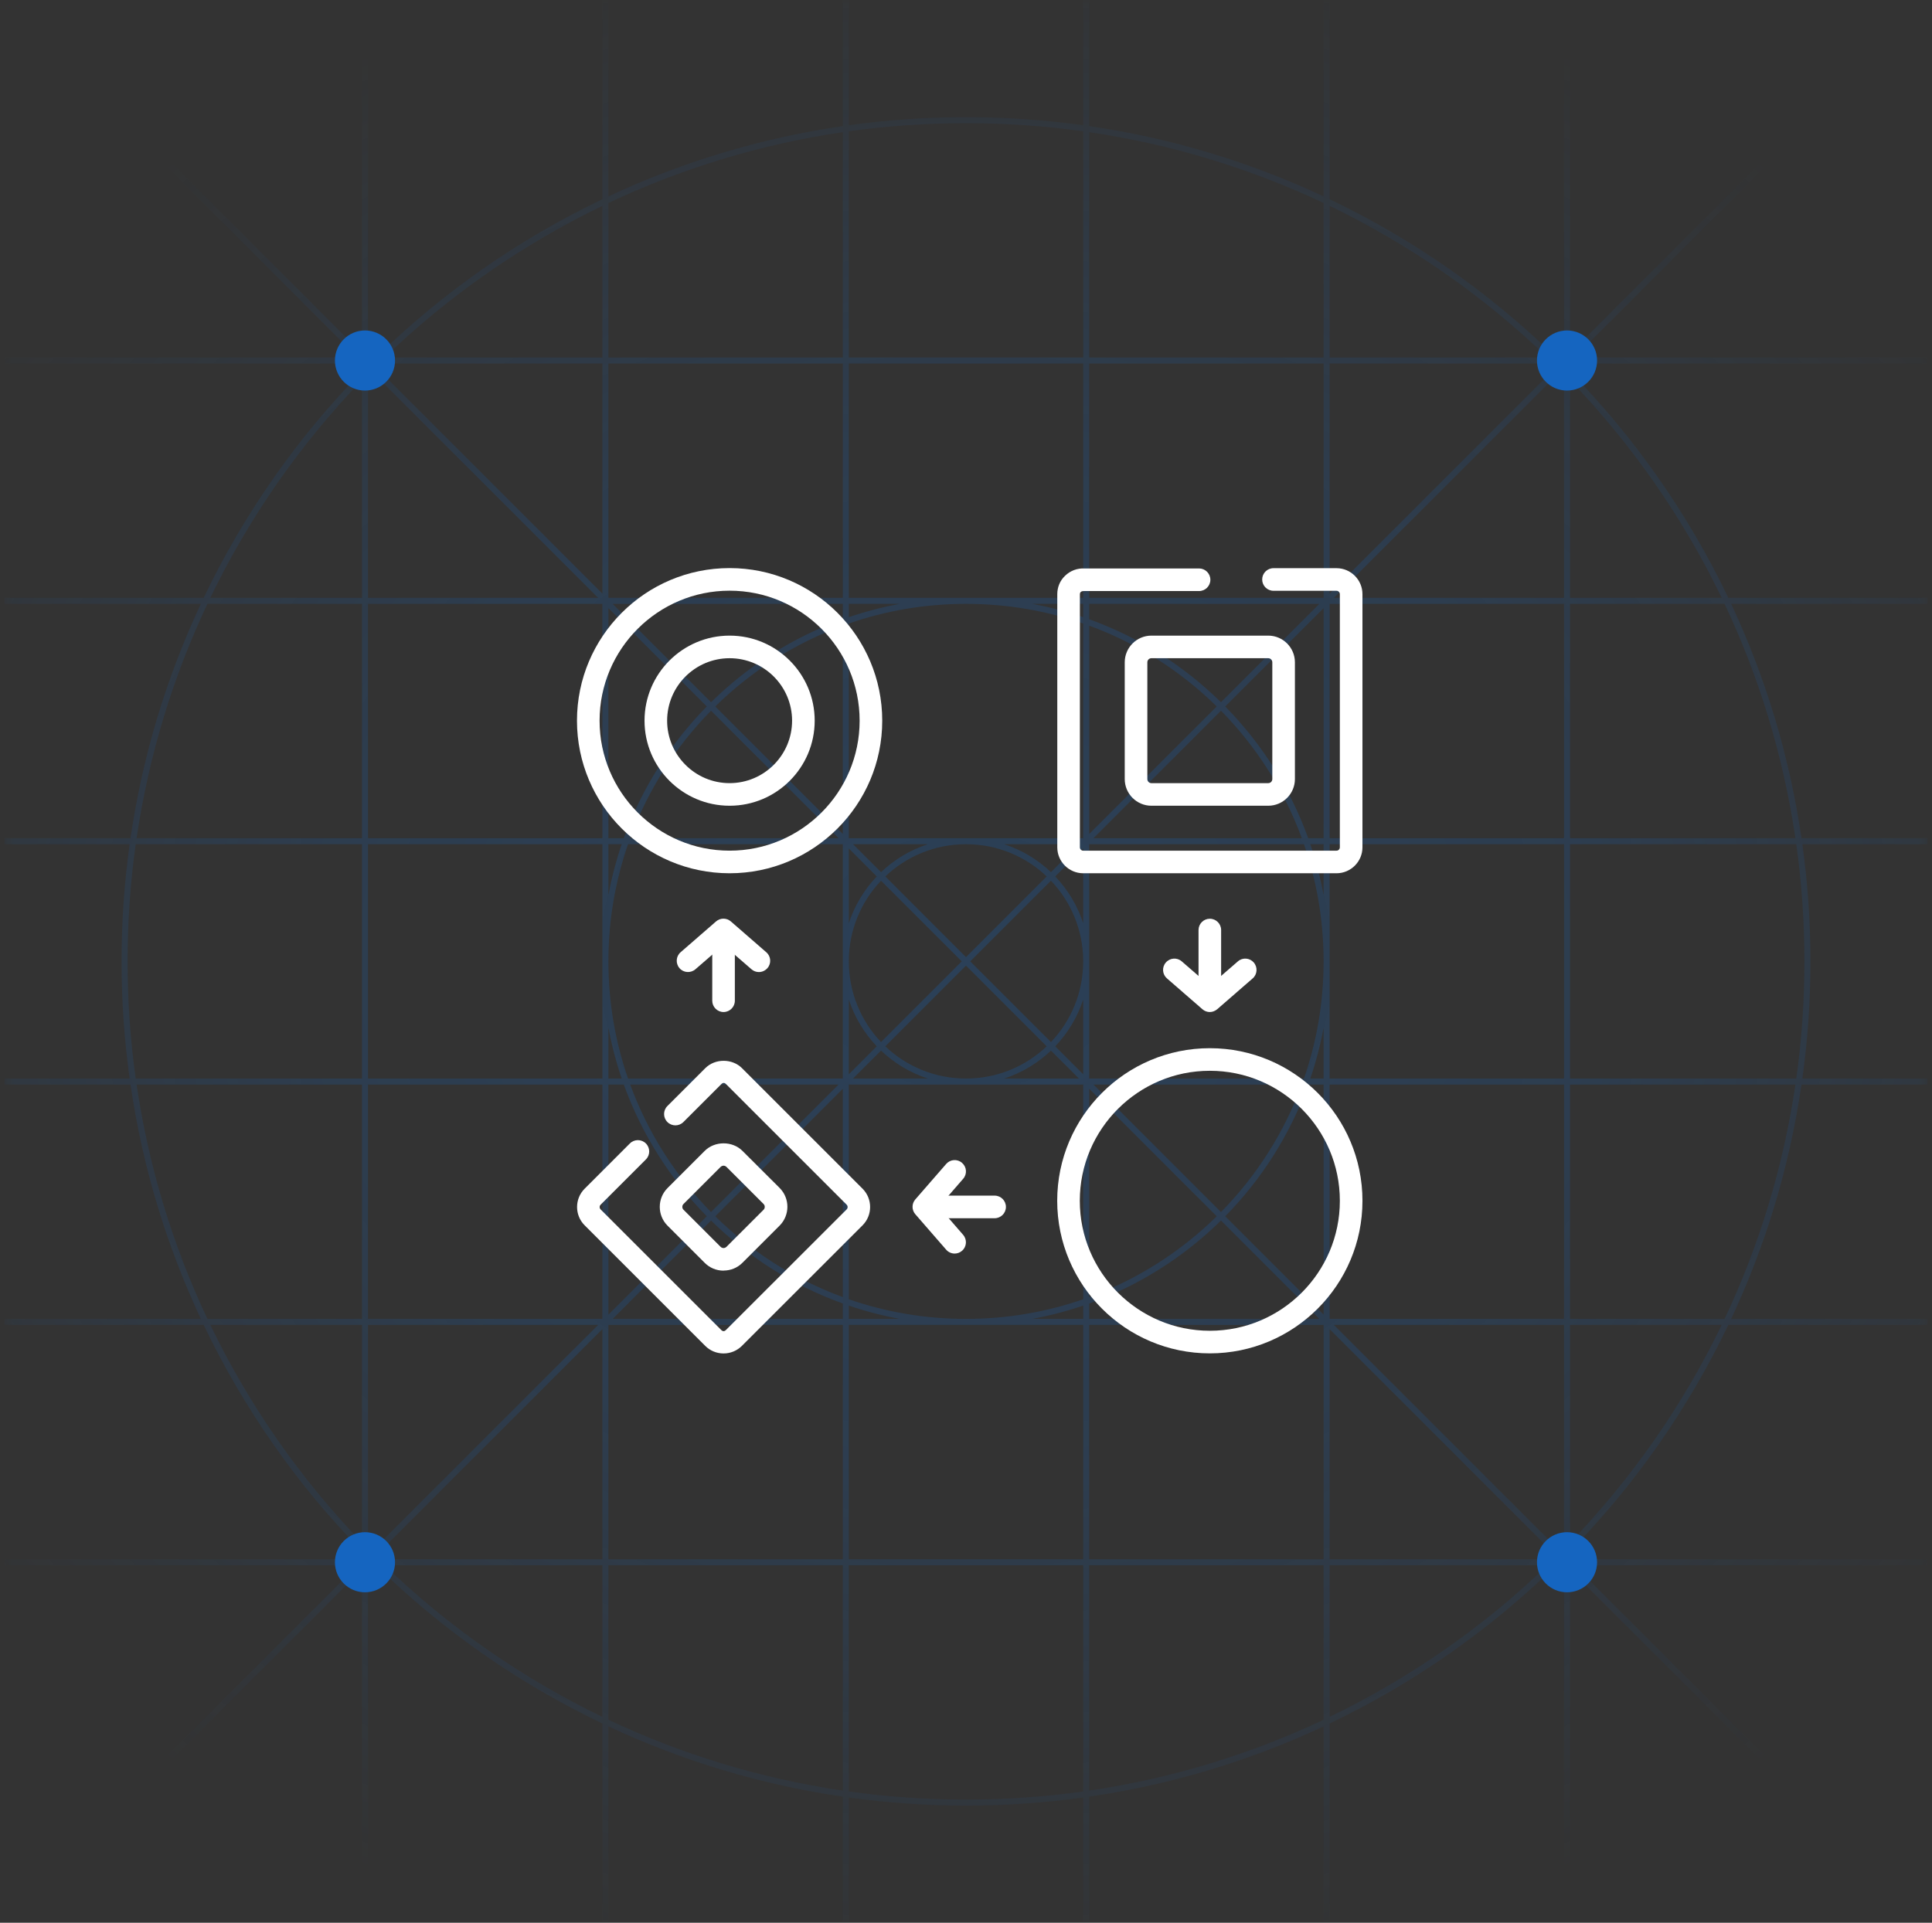 <?xml version="1.0" encoding="UTF-8"?>
<svg xmlns="http://www.w3.org/2000/svg" width="221" height="220" viewBox="0 0 221 220" fill="none">
  <rect x="0" y="0" width="221" height="220" fill="#333333" stroke="none"/>
  <g clip-path="url(#clip0_674_201)">
    <mask id="mask0_674_201" style="mask-type:luminance" maskUnits="userSpaceOnUse" x="0" y="0" width="221" height="220">
      <path d="M220.5 0H0.5V220H220.5V0Z" fill="white"></path>
    </mask>
    <g mask="url(#mask0_674_201)">
      <path fill-rule="evenodd" clip-rule="evenodd" d="M119.735 100.28L110.501 109.514L101.268 100.28C103.665 98.001 106.905 96.602 110.472 96.594H110.529C114.096 96.602 117.336 98.001 119.735 100.28ZM120.22 99.794C118.713 98.358 116.888 97.252 114.861 96.594H123.421L120.22 99.794ZM120.22 100.767L110.987 110L120.22 119.233C122.483 116.853 123.879 113.642 123.907 110.106V109.894C123.879 106.358 122.483 103.147 120.22 100.767ZM119.735 119.72L110.501 110.486L101.268 119.72C103.671 122.005 106.922 123.406 110.501 123.406C114.079 123.406 117.33 122.004 119.735 119.72ZM100.781 119.233L110.015 110L100.781 100.766C98.496 103.171 97.094 106.422 97.094 110C97.094 113.578 98.496 116.829 100.781 119.233ZM100.781 99.794C102.288 98.358 104.114 97.252 106.14 96.594H97.581L100.781 99.794ZM97.094 97.079L100.295 100.28C98.859 101.788 97.753 103.613 97.094 105.64V97.079ZM96.407 95.419V71.587C90.889 73.612 85.929 76.791 81.82 80.833L96.407 95.419ZM81.334 81.319L95.921 95.906H72.087C74.112 90.389 77.292 85.429 81.334 81.319ZM81.334 80.347C85.572 76.177 90.7 72.91 96.407 70.855V69.094H70.081L81.334 80.347ZM69.594 69.579L80.847 80.833C76.678 85.071 73.41 90.199 71.355 95.906H69.594V69.579ZM68.906 67.919V41.594H43.28C43.163 41.709 43.045 41.825 42.928 41.941L68.906 67.919ZM42.442 42.427L68.421 68.406H42.094V42.78C42.21 42.662 42.326 42.545 42.442 42.427ZM41.407 40.419L0.744 -0.243L0.258 0.243L40.921 40.906H0.5L0.5 41.594H41.407V42.499C34.038 50.04 27.894 58.783 23.296 68.406H0.5L0.5 69.094H22.971C19.06 77.448 16.309 86.455 14.928 95.906H0.5L0.5 96.594H14.83C14.221 100.976 13.907 105.45 13.907 110C13.907 114.549 14.221 119.024 14.83 123.406H0.5L0.5 124.094H14.928C16.309 133.545 19.06 142.551 22.971 150.906H0.5L0.5 151.594H23.296C27.894 161.217 34.038 169.959 41.407 177.5V178.406H0.5L0.5 179.094H40.921L0.258 219.757L0.744 220.243L41.407 179.58L41.407 220H42.094V179.094H42.999C50.541 186.462 59.283 192.607 68.906 197.204L68.907 220H69.594L69.594 197.53C77.949 201.441 86.956 204.191 96.407 205.573V220H97.094V205.671C101.476 206.279 105.951 206.594 110.501 206.594C115.049 206.594 119.525 206.279 123.907 205.671V220H124.594V205.573C134.045 204.191 143.052 201.441 151.407 197.53V220H152.094V197.205C161.718 192.607 170.46 186.462 178.002 179.094H178.907V220H179.594V179.579L220.257 220.243L220.744 219.757L180.081 179.094H220.501V178.406H179.594V177.501C186.963 169.96 193.107 161.217 197.705 151.594H220.5V150.906H198.031C201.942 142.551 204.692 133.545 206.073 124.094H220.5V123.406H206.171C206.78 119.024 207.094 114.549 207.094 110C207.094 105.45 206.78 100.975 206.171 96.594H220.501V95.906H206.073C204.692 86.455 201.942 77.448 198.031 69.094H220.501V68.406H197.706C193.107 58.783 186.963 50.04 179.594 42.498V41.594H220.501V40.906H180.081L220.744 0.243L220.257 -0.243L179.594 40.421V-0L178.907 -0V40.906H178.002C170.46 33.538 161.718 27.393 152.094 22.795V-9.27448e-05L151.407 -9.27299e-05V22.47C143.052 18.559 134.045 15.809 124.594 14.427V-9.15378e-05L123.907 -9.15229e-05V14.329C119.525 13.721 115.049 13.406 110.501 13.406C105.951 13.406 101.476 13.721 97.094 14.329V-9.03457e-05L96.407 -9.03159e-05V14.427C86.956 15.809 77.949 18.559 69.594 22.47V-8.91685e-05L68.906 -8.91089e-05V22.795C59.283 27.394 50.541 33.538 42.999 40.906H42.094V-8.79616e-05L41.407 -8.79019e-05V40.419ZM178.073 41.941C177.956 41.825 177.839 41.709 177.721 41.594H152.094V67.921L178.073 41.941ZM150.921 69.094H124.594V70.855C130.302 72.91 135.429 76.177 139.668 80.347L150.921 69.094ZM140.154 80.833L151.407 69.58V95.906H149.646C147.591 90.199 144.323 85.071 140.154 80.833ZM139.181 80.833C135.072 76.791 130.112 73.611 124.594 71.586V95.421L139.181 80.833ZM125.081 95.906L139.668 81.319C143.709 85.429 146.889 90.389 148.914 95.906H125.081ZM123.907 97.08V105.638C123.248 103.612 122.143 101.787 120.707 100.28L123.907 97.08ZM152.581 68.406L178.56 42.428C178.676 42.544 178.791 42.661 178.907 42.779V68.406H152.581ZM178.56 177.573C178.676 177.456 178.791 177.338 178.907 177.221V151.594H152.581L178.56 177.573ZM151.407 150.419V124.094H149.646C147.591 129.801 144.323 134.929 140.154 139.167L151.407 150.419ZM139.668 139.653L150.921 150.906H124.594V149.145C130.302 147.091 135.429 143.822 139.668 139.653ZM139.668 138.681C143.709 134.571 146.889 129.611 148.914 124.094H125.081L139.668 138.681ZM124.594 124.579L139.181 139.167C135.072 143.209 130.112 146.389 124.594 148.413V124.579ZM123.421 123.406H114.861C116.888 122.747 118.713 121.642 120.22 120.206L123.421 123.406ZM123.907 122.919L120.707 119.72C122.143 118.212 123.248 116.388 123.907 114.361V122.919ZM152.094 152.079L178.073 178.058C177.956 178.174 177.839 178.29 177.721 178.406H152.094V152.079ZM42.928 178.058C43.045 178.175 43.163 178.29 43.28 178.406H68.906V152.08L42.928 178.058ZM70.081 150.906H96.407V149.145C90.7 147.09 85.572 143.822 81.334 139.654L70.081 150.906ZM80.847 139.167L69.594 150.421V124.094H71.355C73.411 129.801 76.678 134.929 80.847 139.167ZM81.82 139.167C85.929 143.209 90.889 146.389 96.407 148.413V124.58L81.82 139.167ZM95.921 124.094L81.334 138.681C77.292 134.571 74.112 129.611 72.087 124.094H95.921ZM97.094 122.921V114.359C97.753 116.386 98.859 118.212 100.295 119.72L97.094 122.921ZM97.581 123.406L100.781 120.206C102.288 121.642 104.114 122.747 106.14 123.406H97.581ZM68.421 151.594L42.442 177.573C42.326 177.455 42.21 177.338 42.094 177.22V151.594H68.421ZM24.059 68.406C28.505 59.183 34.384 50.78 41.407 43.486V68.406H24.059ZM23.731 69.094H41.407V95.906H15.623C17.015 86.449 19.788 77.441 23.731 69.094ZM42.094 69.094V95.906H68.906V69.094H42.094ZM15.524 96.594H41.407V123.406H15.524C14.911 119.025 14.594 114.55 14.594 110C14.594 105.45 14.911 100.975 15.524 96.594ZM42.094 96.594V123.406H68.906V96.594H42.094ZM15.623 124.094H41.407V150.906H23.731C19.789 142.558 17.015 133.551 15.623 124.094ZM42.094 124.094V150.906H68.906V124.094H42.094ZM24.059 151.594H41.407V176.513C34.384 169.22 28.505 160.817 24.059 151.594ZM43.987 179.094H68.906V196.442C59.683 191.996 51.28 186.117 43.987 179.094ZM69.594 179.094V196.769C77.942 200.712 86.95 203.485 96.407 204.878V179.094H69.594ZM110.501 205.906C105.951 205.906 101.475 205.589 97.094 204.976V179.094H123.907V204.976C119.526 205.589 115.05 205.906 110.501 205.906ZM123.907 178.406H97.094V151.594H110.501H123.907V178.406ZM102.93 150.906H97.094V149.386C98.982 150.028 100.931 150.538 102.93 150.906ZM110.501 150.906C105.805 150.906 101.294 150.115 97.094 148.659V124.094H110.501H123.907V148.659C119.706 150.115 115.196 150.906 110.501 150.906ZM96.407 123.406V96.594H71.842C70.385 100.794 69.594 105.304 69.594 110C69.594 114.696 70.385 119.206 71.842 123.406H96.407ZM110.471 95.906H97.094V71.341C101.281 69.889 105.777 69.099 110.457 69.094H110.544C115.224 69.099 119.72 69.889 123.907 71.341V95.906H110.53H110.501H110.471ZM102.929 69.094C100.931 69.461 98.982 69.972 97.094 70.614V69.094H102.929ZM110.457 68.406H97.094V41.594H123.907V68.406H110.544H110.501H110.457ZM96.407 68.406V41.594H69.594V68.406H96.407ZM123.907 40.906H97.094V15.023C101.475 14.411 105.951 14.094 110.501 14.094C115.05 14.094 119.526 14.41 123.907 15.023V40.906ZM96.407 40.906V15.122C86.95 16.515 77.942 19.288 69.594 23.23V40.906H96.407ZM43.987 40.906C51.28 33.883 59.683 28.005 68.906 23.558V40.906H43.987ZM124.594 40.906V15.122C134.051 16.515 143.059 19.288 151.407 23.23V40.906H124.594ZM152.094 40.906V23.558C161.317 28.004 169.721 33.883 177.015 40.906H152.094ZM124.594 41.594H151.407V68.406H124.594V41.594ZM152.094 69.094V95.906H178.907V69.094H152.094ZM149.887 96.594H151.407V102.426C151.039 100.428 150.529 98.481 149.887 96.594ZM152.094 96.594V109.811C152.094 109.874 152.094 109.937 152.094 110C152.094 110.063 152.094 110.125 152.094 110.189V123.406H178.907V96.594H152.094ZM151.407 110.186V109.814C151.386 105.186 150.597 100.739 149.16 96.594H124.594V109.892C124.594 109.928 124.594 109.964 124.594 110C124.594 110.036 124.594 110.072 124.594 110.108V123.406H149.16C150.597 119.261 151.386 114.814 151.407 110.186ZM118.072 150.906C120.071 150.538 122.019 150.028 123.907 149.386V150.906H118.072ZM124.594 178.406V151.594H151.407V178.406H124.594ZM179.594 176.514V151.594H196.943C192.496 160.817 186.617 169.22 179.594 176.514ZM179.594 124.094V150.906H197.271C201.213 142.558 203.986 133.55 205.378 124.094H179.594ZM178.907 150.906V124.094H152.094V150.906H178.907ZM205.477 123.406H179.594V96.594H205.477C206.09 100.975 206.407 105.45 206.407 110C206.407 114.55 206.09 119.025 205.477 123.406ZM205.378 95.906H179.594V69.094H197.271C201.213 77.441 203.986 86.449 205.378 95.906ZM196.943 68.406H179.594L179.594 43.486C186.617 50.779 192.496 59.182 196.943 68.406ZM124.594 179.094H151.407V196.77C143.059 200.712 134.051 203.485 124.594 204.878V179.094ZM152.094 179.094V196.442C161.317 191.996 169.721 186.117 177.015 179.094H152.094ZM149.887 123.406H151.407V117.574C151.039 119.572 150.529 121.519 149.887 123.406ZM123.907 69.094V70.614C122.019 69.972 120.071 69.461 118.073 69.094H123.907ZM69.594 102.431V96.594H71.115C70.472 98.482 69.962 100.431 69.594 102.431ZM69.594 123.406V117.569C69.962 119.568 70.472 121.518 71.115 123.406H69.594ZM96.407 151.594H69.594V178.406H96.407V151.594Z" fill="url(#paint0_radial_674_201)"></path>
    </g>
    <path d="M45.188 41.25C45.188 39.352 43.648 37.812 41.75 37.812C39.852 37.812 38.312 39.352 38.312 41.25C38.312 43.148 39.852 44.688 41.75 44.688C43.648 44.688 45.188 43.148 45.188 41.25Z" fill="#1565C0"></path>
    <path d="M45.188 178.75C45.188 176.852 43.648 175.312 41.75 175.312C39.852 175.312 38.312 176.852 38.312 178.75C38.312 180.648 39.852 182.188 41.75 182.188C43.648 182.188 45.188 180.648 45.188 178.75Z" fill="#1565C0"></path>
    <path d="M182.688 41.25C182.688 39.352 181.148 37.812 179.25 37.812C177.352 37.812 175.812 39.352 175.812 41.25C175.812 43.148 177.352 44.688 179.25 44.688C181.148 44.688 182.688 43.148 182.688 41.25Z" fill="#1565C0"></path>
    <path d="M182.688 178.75C182.688 176.852 181.148 175.312 179.25 175.312C177.352 175.312 175.812 176.852 175.812 178.75C175.812 180.648 177.352 182.188 179.25 182.188C181.148 182.188 182.688 180.648 182.688 178.75Z" fill="#1565C0"></path>
    <path d="M145.073 92.192H131.709C130.034 92.192 128.658 90.827 128.658 89.141V75.778C128.658 74.102 130.023 72.727 131.709 72.727H145.073C146.748 72.727 148.124 74.092 148.124 75.778V89.141C148.124 90.817 146.758 92.192 145.073 92.192ZM131.709 75.312C131.451 75.312 131.244 75.519 131.244 75.778V89.141C131.244 89.4 131.451 89.606 131.709 89.606H145.073C145.331 89.606 145.538 89.4 145.538 89.141V75.778C145.538 75.519 145.331 75.312 145.073 75.312H131.709Z" fill="white"></path>
    <path d="M152.882 99.918H123.911C122.277 99.918 120.942 98.584 120.942 96.95V67.979C120.942 67.183 121.253 66.428 121.832 65.88C122.421 65.311 123.197 65 124.076 65.042H137.16C137.874 65.042 138.453 65.621 138.453 66.335C138.453 67.048 137.874 67.627 137.16 67.627H124.025C123.818 67.627 123.704 67.659 123.621 67.741C123.559 67.803 123.528 67.886 123.528 67.979V96.95C123.528 97.167 123.704 97.333 123.911 97.333H152.882C153.099 97.333 153.264 97.157 153.264 96.95V67.979C153.264 67.762 153.088 67.597 152.882 67.597H145.672C144.959 67.597 144.38 67.017 144.38 66.304C144.38 65.59 144.959 65.011 145.672 65.011H152.882C154.516 65.011 155.85 66.345 155.85 67.979V96.95C155.85 98.584 154.516 99.918 152.882 99.918Z" fill="white"></path>
    <path d="M138.392 154.851C128.762 154.851 120.933 147.021 120.933 137.392C120.933 127.762 128.762 119.933 138.392 119.933C148.021 119.933 155.851 127.762 155.851 137.392C155.851 147.021 148.021 154.851 138.392 154.851ZM138.392 122.518C130.19 122.518 123.518 129.19 123.518 137.392C123.518 145.594 130.19 152.265 138.392 152.265C146.594 152.265 153.265 145.594 153.265 137.392C153.265 129.19 146.594 122.518 138.392 122.518Z" fill="white"></path>
    <path d="M82.765 145.386C81.948 145.386 81.183 145.065 80.614 144.496L76.363 140.245C75.173 139.056 75.173 137.122 76.363 135.932L80.614 131.681C81.762 130.533 83.779 130.533 84.927 131.681L89.178 135.922C90.367 137.111 90.367 139.046 89.178 140.235L84.927 144.486C84.348 145.065 83.582 145.376 82.775 145.376L82.765 145.386ZM82.765 133.378C82.693 133.378 82.558 133.398 82.434 133.512L78.183 137.763C78.007 137.939 78.007 138.239 78.183 138.415L82.434 142.666C82.548 142.779 82.693 142.8 82.765 142.8C82.838 142.8 82.972 142.779 83.096 142.666L87.347 138.415C87.523 138.239 87.523 137.939 87.347 137.763L83.096 133.512C82.982 133.398 82.838 133.378 82.765 133.378Z" fill="white"></path>
    <path d="M82.766 154.86C81.97 154.86 81.225 154.55 80.667 153.991L66.88 140.204C65.721 139.046 65.721 137.163 66.88 136.005L72.051 130.833C72.558 130.327 73.375 130.327 73.882 130.833C74.389 131.34 74.389 132.157 73.882 132.664L68.71 137.836C68.555 137.991 68.555 138.229 68.71 138.384L82.498 152.171C82.684 152.357 82.859 152.357 83.046 152.171L96.843 138.384C96.998 138.229 96.998 137.991 96.843 137.836L83.056 124.048C82.87 123.862 82.694 123.862 82.508 124.048L78.174 128.382C77.667 128.889 76.85 128.889 76.343 128.382C75.837 127.875 75.837 127.058 76.343 126.551L80.677 122.218C81.805 121.09 83.759 121.101 84.876 122.218L98.664 136.005C99.822 137.163 99.822 139.046 98.664 140.204L84.866 153.991C84.308 154.55 83.563 154.86 82.766 154.86Z" fill="white"></path>
    <path d="M83.459 92.192C78.091 92.192 73.727 87.827 73.727 82.459C73.727 77.091 78.091 72.727 83.459 72.727C88.827 72.727 93.192 77.091 93.192 82.459C93.192 87.827 88.827 92.192 83.459 92.192ZM83.459 75.312C79.519 75.312 76.312 78.519 76.312 82.459C76.312 86.4 79.519 89.606 83.459 89.606C87.4 89.606 90.606 86.4 90.606 82.459C90.606 78.519 87.4 75.312 83.459 75.312Z" fill="white"></path>
    <path d="M83.459 99.918C73.83 99.918 66 92.088 66 82.459C66 72.83 73.83 65 83.459 65C93.088 65 100.918 72.83 100.918 82.459C100.918 92.088 93.088 99.918 83.459 99.918ZM83.459 67.586C75.257 67.586 68.586 74.257 68.586 82.459C68.586 90.661 75.257 97.332 83.459 97.332C91.661 97.332 98.332 90.661 98.332 82.459C98.332 74.257 91.661 67.586 83.459 67.586Z" fill="white"></path>
    <path d="M138.392 115.04C137.678 115.04 137.099 114.461 137.099 113.747V106.414C137.099 105.7 137.678 105.121 138.392 105.121C139.105 105.121 139.684 105.7 139.684 106.414V113.747C139.684 114.461 139.105 115.04 138.392 115.04Z" fill="white"></path>
    <path d="M138.39 115.795C138.09 115.795 137.79 115.692 137.542 115.474L133.487 111.947C132.95 111.482 132.887 110.665 133.363 110.127C133.829 109.589 134.646 109.527 135.184 110.003L138.39 112.785L141.596 110.003C142.134 109.527 142.951 109.589 143.417 110.127C143.882 110.665 143.83 111.482 143.293 111.947L139.238 115.474C138.99 115.681 138.69 115.795 138.39 115.795Z" fill="white"></path>
    <path d="M82.766 115.794C82.053 115.794 81.474 115.215 81.474 114.501V107.168C81.474 106.454 82.053 105.875 82.766 105.875C83.48 105.875 84.059 106.454 84.059 107.168V114.501C84.059 115.215 83.48 115.794 82.766 115.794Z" fill="white"></path>
    <path d="M86.809 111.222C86.509 111.222 86.21 111.119 85.961 110.902L82.755 108.12L79.549 110.902C79.011 111.367 78.194 111.316 77.728 110.778C77.263 110.24 77.314 109.423 77.852 108.957L81.907 105.43C82.393 105.006 83.117 105.006 83.603 105.43L87.657 108.957C88.195 109.423 88.257 110.24 87.782 110.778C87.523 111.067 87.171 111.222 86.809 111.222Z" fill="white"></path>
    <path d="M113.775 139.388H106.441C105.728 139.388 105.148 138.808 105.148 138.095C105.148 137.381 105.728 136.802 106.441 136.802H113.775C114.488 136.802 115.067 137.381 115.067 138.095C115.067 138.808 114.488 139.388 113.775 139.388Z" fill="white"></path>
    <path d="M109.202 143.431C108.84 143.431 108.478 143.275 108.23 142.986L104.703 138.931C104.279 138.445 104.279 137.721 104.703 137.235L108.23 133.181C108.695 132.643 109.512 132.581 110.05 133.057C110.588 133.522 110.65 134.339 110.174 134.877L107.392 138.083L110.174 141.29C110.64 141.827 110.588 142.645 110.05 143.11C109.802 143.327 109.502 143.431 109.202 143.431Z" fill="white"></path>
  </g>
  <defs>
    <radialGradient id="paint0_radial_674_201" cx="0" cy="0" r="1" gradientUnits="userSpaceOnUse" gradientTransform="translate(110.501 110) rotate(90) scale(118 145.737)">
      <stop stop-color="#1565C0" stop-opacity="0.26"></stop>
      <stop offset="0.504" stop-color="#1565C0" stop-opacity="0.2"></stop>
      <stop offset="1" stop-color="#1565C0" stop-opacity="0"></stop>
    </radialGradient>
    <clipPath id="clip0_674_201">
      <rect width="220" height="220" fill="white" transform="translate(0.5)"></rect>
    </clipPath>
  </defs>
</svg>
